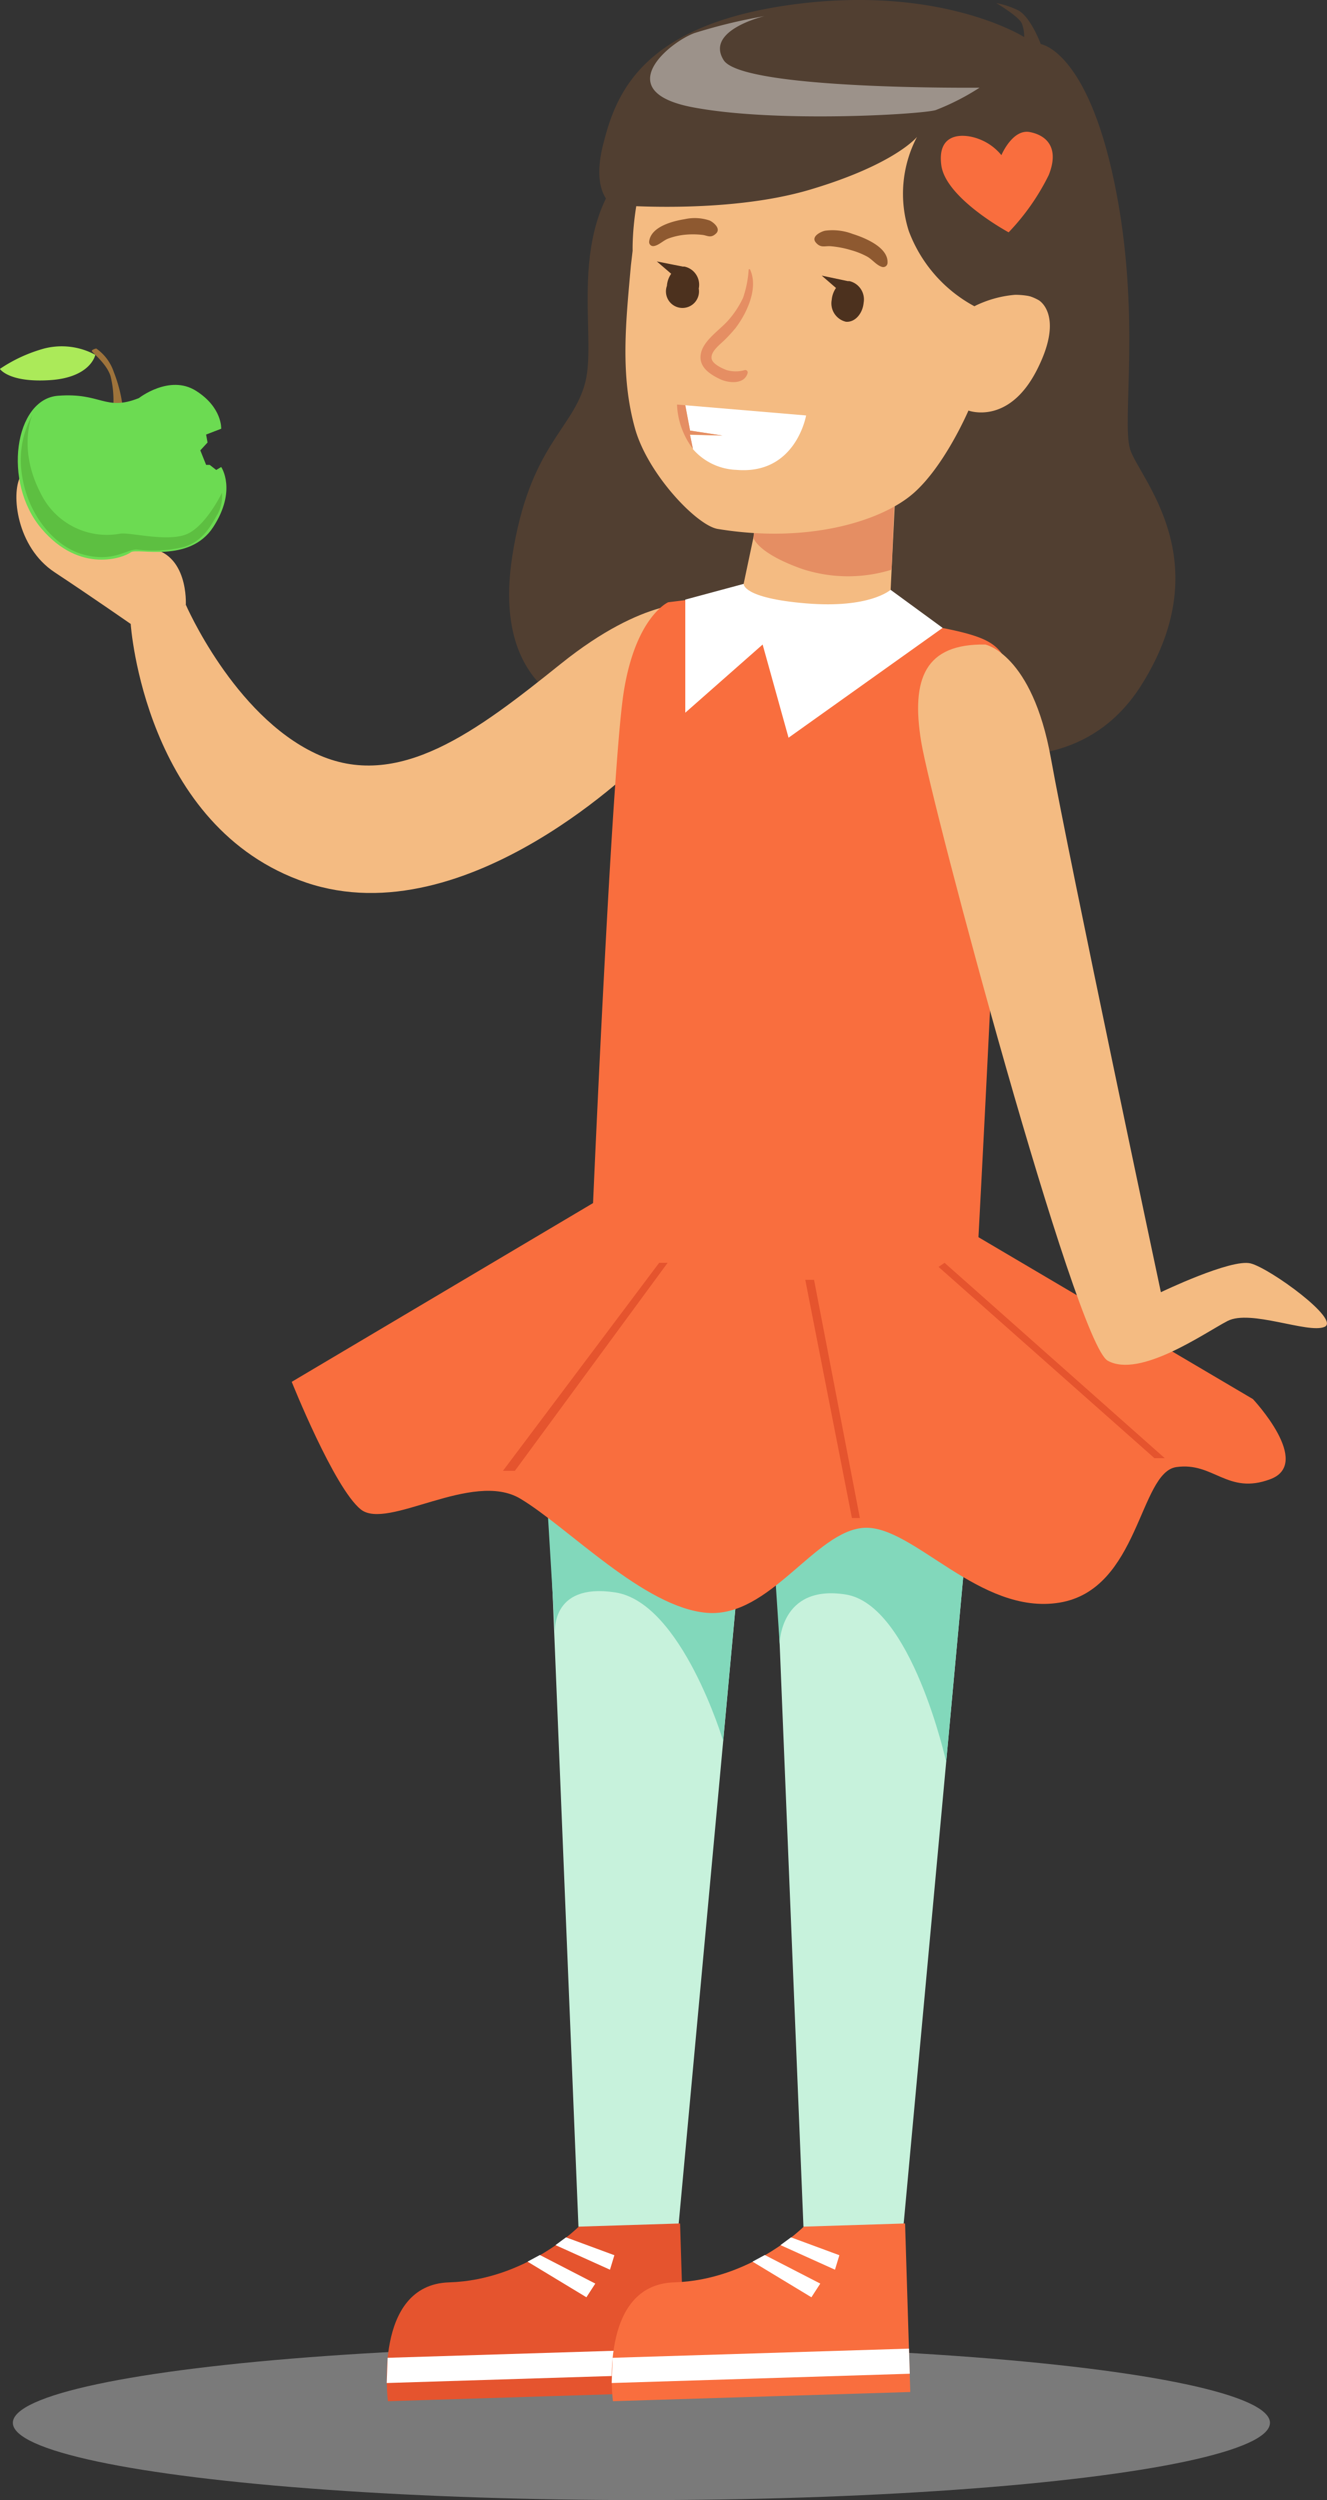 <svg xmlns="http://www.w3.org/2000/svg" viewBox="0 0 130.05 244.92"><rect x="0" y="0" width="130.05" height="244.92" fill="#333333" stroke="none"/><defs><style>.cls-1{fill:#dbdbdb;opacity:0.42;}.cls-2{fill:#9e733b;}.cls-3{fill:#513f31;}.cls-4{fill:#f4bb82;}.cls-5{fill:#c7f2dc;}.cls-6{fill:#82d8bb;}.cls-7{fill:#e5542e;}.cls-13,.cls-8{fill:#fff;}.cls-9{fill:#f96e3e;}.cls-10{fill:#e58e63;}.cls-11{fill:#8e5930;}.cls-12{fill:#4c311e;}.cls-13{opacity:0.43;}.cls-14{fill:#6cdb52;}.cls-15{fill:#5dbf41;}.cls-16{fill:#abea59;}</style></defs><g id="Слой_2" data-name="Слой 2"><g id="Слой_4" data-name="Слой 4"><ellipse class="cls-1" cx="62.86" cy="237.35" rx="61.6" ry="7.57"/><path class="cls-2" d="M9.43,34.14a4.57,4.57,0,0,1,1.72,2.3A13.79,13.79,0,0,1,12,39.69h-.89a9.94,9.94,0,0,0-.28-2.86C10.43,35.59,9,34.52,9,34.38S9.43,34.14,9.43,34.14Z"/><path class="cls-3" d="M102,4.32s4.51.61,7.2,13.51S109.9,41.2,110.75,44s8.77,10.82,1.18,23c-8.79,14.14-28.52,2.64-28.52,2.64L58.73,70S48,69,50.19,54.58c1.69-11,6-12.48,7.18-17.17s-2-14.89,4.53-21.54S102,4.32,102,4.32Z"/><path class="cls-4" d="M18.21,59.24s.3-5.15-3.76-5.56-6.78-1.16-8.34-3.13S2.92,45,2,46.68s-.39,6.91,3.35,9.38,7.87,5.35,7.87,5.35Z"/><polygon class="cls-5" points="75.75 144.89 78.74 218.13 87.72 226.98 95.26 145.14 75.75 144.89"/><path class="cls-6" d="M76.41,161.05s0-5.86,6.46-4.85,9.86,16.41,9.86,16.41l1.78-19.32-9.42-7.46-8.76,2.89-.52,3.16Z"/><polygon class="cls-5" points="53.7 144.89 56.69 218.13 65.67 226.98 73.22 145.14 53.7 144.89"/><path class="cls-6" d="M54.4,160.14S53.79,155,60.3,156s10.57,14.54,10.57,14.54l1.59-17.24L63,145.83l-8.76,2.89-.57-.72Z"/><path class="cls-7" d="M66.65,217.82l.51,16.51-29.14.9s-1.5-11.41,6-11.64,12.7-5.46,12.7-5.46Z"/><polygon class="cls-8" points="67.11 232.54 37.9 233.45 37.99 230.98 67.03 230.08 67.11 232.54"/><polygon class="cls-8" points="55.47 219.18 60.21 220.93 59.78 222.35 54.44 219.94 55.47 219.18"/><polygon class="cls-8" points="52.91 220.91 58.34 223.71 57.47 225.05 51.7 221.56 52.91 220.91"/><path class="cls-9" d="M58.12,117.86,28.59,135.37s4.16,10.41,6.77,12.5S46.29,144,51,146.82,63.12,157.5,69.29,158s10.6-8.07,15.41-8.33S96,158.28,103.83,157s7.81-12.76,11.46-13.28,5,2.76,9.2,1.19-1.7-7.85-1.7-7.85l-26.9-15.86Z"/><path class="cls-4" d="M68.05,59.13S63.22,58.41,55,65,39,77.61,30.94,73.82,18.21,59.24,18.21,59.24l-5.4,1.9S14.15,81.1,30,86.46,63.08,74.35,63.08,74.35Z"/><path class="cls-4" d="M74.91,47.58l-2.45,11.6s.75,4,6.16,4.59a10.26,10.26,0,0,0,8.52-3l.74-15.27Z"/><path class="cls-10" d="M87.38,55.81a14.44,14.44,0,0,1-8.73-.06c-4.47-1.57-4.81-3.07-4.81-3.07l.07-.81,13.82-4.66Z"/><path class="cls-4" d="M62,24.56,61.83,26c-.48,5.45-1.08,10.69.41,16,1.25,4.44,6.05,9.49,8.11,9.82,8.9,1.46,16.06-.79,19.15-3.48s5.41-8.12,5.41-8.12,3.91,1.48,6.69-3.94.2-6.87.2-6.87A5.18,5.18,0,0,0,98,28.9,5.87,5.87,0,0,0,95.49,30S100,18.68,98.62,12.63,84.65.39,73.09,5,62,24.56,62,24.56Z"/><path class="cls-10" d="M68.68,34.68c.24-1.37,1.93-2.38,2.78-3.4a9.21,9.21,0,0,0,1.36-2.1,10.41,10.41,0,0,0,.55-2.75c0-.07.12-.1.15,0,.82,1.81-.32,4.24-1.43,5.7a14.13,14.13,0,0,1-1,1.1c-.45.47-1.52,1.21-1.34,1.95.13.5,1,.9,1.45,1.07a3.15,3.15,0,0,0,1.8,0,.24.24,0,0,1,.27.3c-.32,1.14-1.89,1-2.75.57C69.52,36.64,68.46,35.92,68.68,34.68Z"/><path class="cls-11" d="M83.57,22.92a5.54,5.54,0,0,0-2.7-.32c-.38.07-1.41.55-.93,1.14s.9.34,1.45.38a9.74,9.74,0,0,1,2,.38,7.64,7.64,0,0,1,1.6.64c.5.28.89.83,1.43,1a.42.42,0,0,0,.56-.37C87.09,24.22,84.71,23.28,83.57,22.92Z"/><path class="cls-11" d="M67.11,21.47a4.55,4.55,0,0,1,2.43.13c.33.14,1.16.78.63,1.28s-.85.18-1.34.13a8.09,8.09,0,0,0-1.84,0,6.62,6.62,0,0,0-1.52.37c-.49.19-.92.67-1.42.73a.4.4,0,0,1-.43-.46C63.8,22.16,66.05,21.64,67.11,21.47Z"/><path class="cls-12" d="M67.1,26.12a.48.48,0,0,0-.17,0h0l-2.56-.51,1.41,1.21h0A2.32,2.32,0,0,0,65.36,28a1.62,1.62,0,1,0,3.12.27A1.82,1.82,0,0,0,67.1,26.12Z"/><path class="cls-12" d="M83.25,27.54h-.17L80.53,27l1.4,1.21h0a2.45,2.45,0,0,0-.42,1.17,1.85,1.85,0,0,0,1.39,2.14c.86.08,1.64-.76,1.74-1.87A1.84,1.84,0,0,0,83.25,27.54Z"/><path class="cls-3" d="M89.87,13.41a12,12,0,0,0-.81,9.21A13.88,13.88,0,0,0,95.49,30a11,11,0,0,1,4-1.12,7.68,7.68,0,0,1,2,.27s2.36-13,2.73-17.3A11.79,11.79,0,0,0,102,4.32S101,1.62,99.76,1a8.57,8.57,0,0,0-2.12-.7s2.22,1.32,2.5,2a3.32,3.32,0,0,1,.23,1.33S92.17-1.58,77.43.48,60.31,9.41,59.11,14.15s.86,5.91.86,5.91,11.06,1,19.41-1.48S89.87,13.41,89.87,13.41Z"/><path class="cls-13" d="M74.92,1.58s-5.85,1.37-4,4.31S96,8.59,96,8.59a23.63,23.63,0,0,1-4.31,2.2c-1.5.42-15.65,1.27-23.8-.28s-2.3-6.37.17-7.27A52.23,52.23,0,0,1,74.92,1.58Z"/><path class="cls-8" d="M70.8,42.67l-3.17-.49-.47-2.48,11.84,1s-1,5.83-6.83,5.33A5.93,5.93,0,0,1,67.91,44l-.29-1.4Z"/><path class="cls-10" d="M67.16,39.7l.47,2.48,3.17.49-3.18-.1.29,1.4a7.64,7.64,0,0,1-1.56-4.34Z"/><polygon class="cls-7" points="78.92 125.38 83.49 148.71 84.27 148.71 79.78 125.38 78.92 125.38"/><polygon class="cls-7" points="91.98 124.11 113.14 142.85 114.15 142.85 92.57 123.71 91.98 124.11"/><path class="cls-9" d="M65.48,59l3.81-.47A96,96,0,0,1,84.55,60.1c9.35,1.7,12.28,1.93,13.68,4,.67,1-2.34,57.12-2.34,57.12s-13.28,3.71-23.82,2.15-13.95-5.47-13.95-5.47,1.84-42.64,3-50.06S65.48,59,65.48,59Z"/><polygon class="cls-7" points="64.6 123.71 49.29 144.09 50.46 144.09 65.43 123.71 64.6 123.71"/><path class="cls-9" d="M88.7,217.82l.51,16.51-29.14.9s-1.5-11.41,6-11.64,12.7-5.46,12.7-5.46Z"/><polygon class="cls-8" points="89.16 232.54 59.95 233.45 60.04 230.98 89.08 230.08 89.16 232.54"/><polygon class="cls-8" points="77.52 219.18 82.26 220.93 81.83 222.35 76.49 219.94 77.52 219.18"/><polygon class="cls-8" points="74.95 220.91 80.39 223.71 79.52 225.05 73.75 221.56 74.95 220.91"/><path class="cls-9" d="M98.14,15.2s1.09-2.6,2.8-2.26,2.88,1.6,1.84,4.21a22.47,22.47,0,0,1-3.93,5.61s-6.17-3.32-6.6-6.58,2.21-3.13,3.69-2.56A5.21,5.21,0,0,1,98.14,15.2Z"/><path class="cls-4" d="M96.56,63.14s4.59.91,6.43,11.13,10.78,52.32,10.78,52.32,6.89-3.31,8.8-2.82,8.86,5.54,7.23,6.22-7.25-1.75-9.5-.58-8.58,5.64-11.74,3.89S91.3,78.89,90.28,72.67,90.68,63.05,96.56,63.14Z"/><path class="cls-8" d="M72.88,57.2s-.14,1.39,6.12,1.91,8.28-1.33,8.28-1.33l5.1,3.73L77.28,72.27l-2.54-9.13-7.58,6.68V58.74Z"/><path class="cls-14" d="M13.61,39s3-2.35,5.59-.72S21.68,42,21.68,42l-1.48.57.14.78-.71.77.57,1.42h.35l.64.5.49-.29s1.56,2.27-.78,5.88-7.47,2-8.09,2.48-4.93,2.19-8.76-2.34-2.62-12.67,1.63-13S10.29,40.32,13.61,39Z"/><path class="cls-15" d="M3.19,40.6a9.23,9.23,0,0,0-1,6.14c.59,3.66,3.1,6.81,6,7.59s4.21-.52,5.22-.5A13,13,0,0,0,18,53.59c2-.59,2.75-2.28,3.32-3.22a3.58,3.58,0,0,0,.43-2.09s-1.63,3.4-3.58,4.1-5.5-.26-6.39-.1a7.21,7.21,0,0,1-7.73-3.83C1.65,43.94,3.19,40.6,3.19,40.6Z"/><path class="cls-16" d="M9.34,34.76a6.91,6.91,0,0,0-5-.62,14.73,14.73,0,0,0-4.35,2s.87,1.36,4.9,1.1S9.34,34.76,9.34,34.76Z"/></g></g></svg>